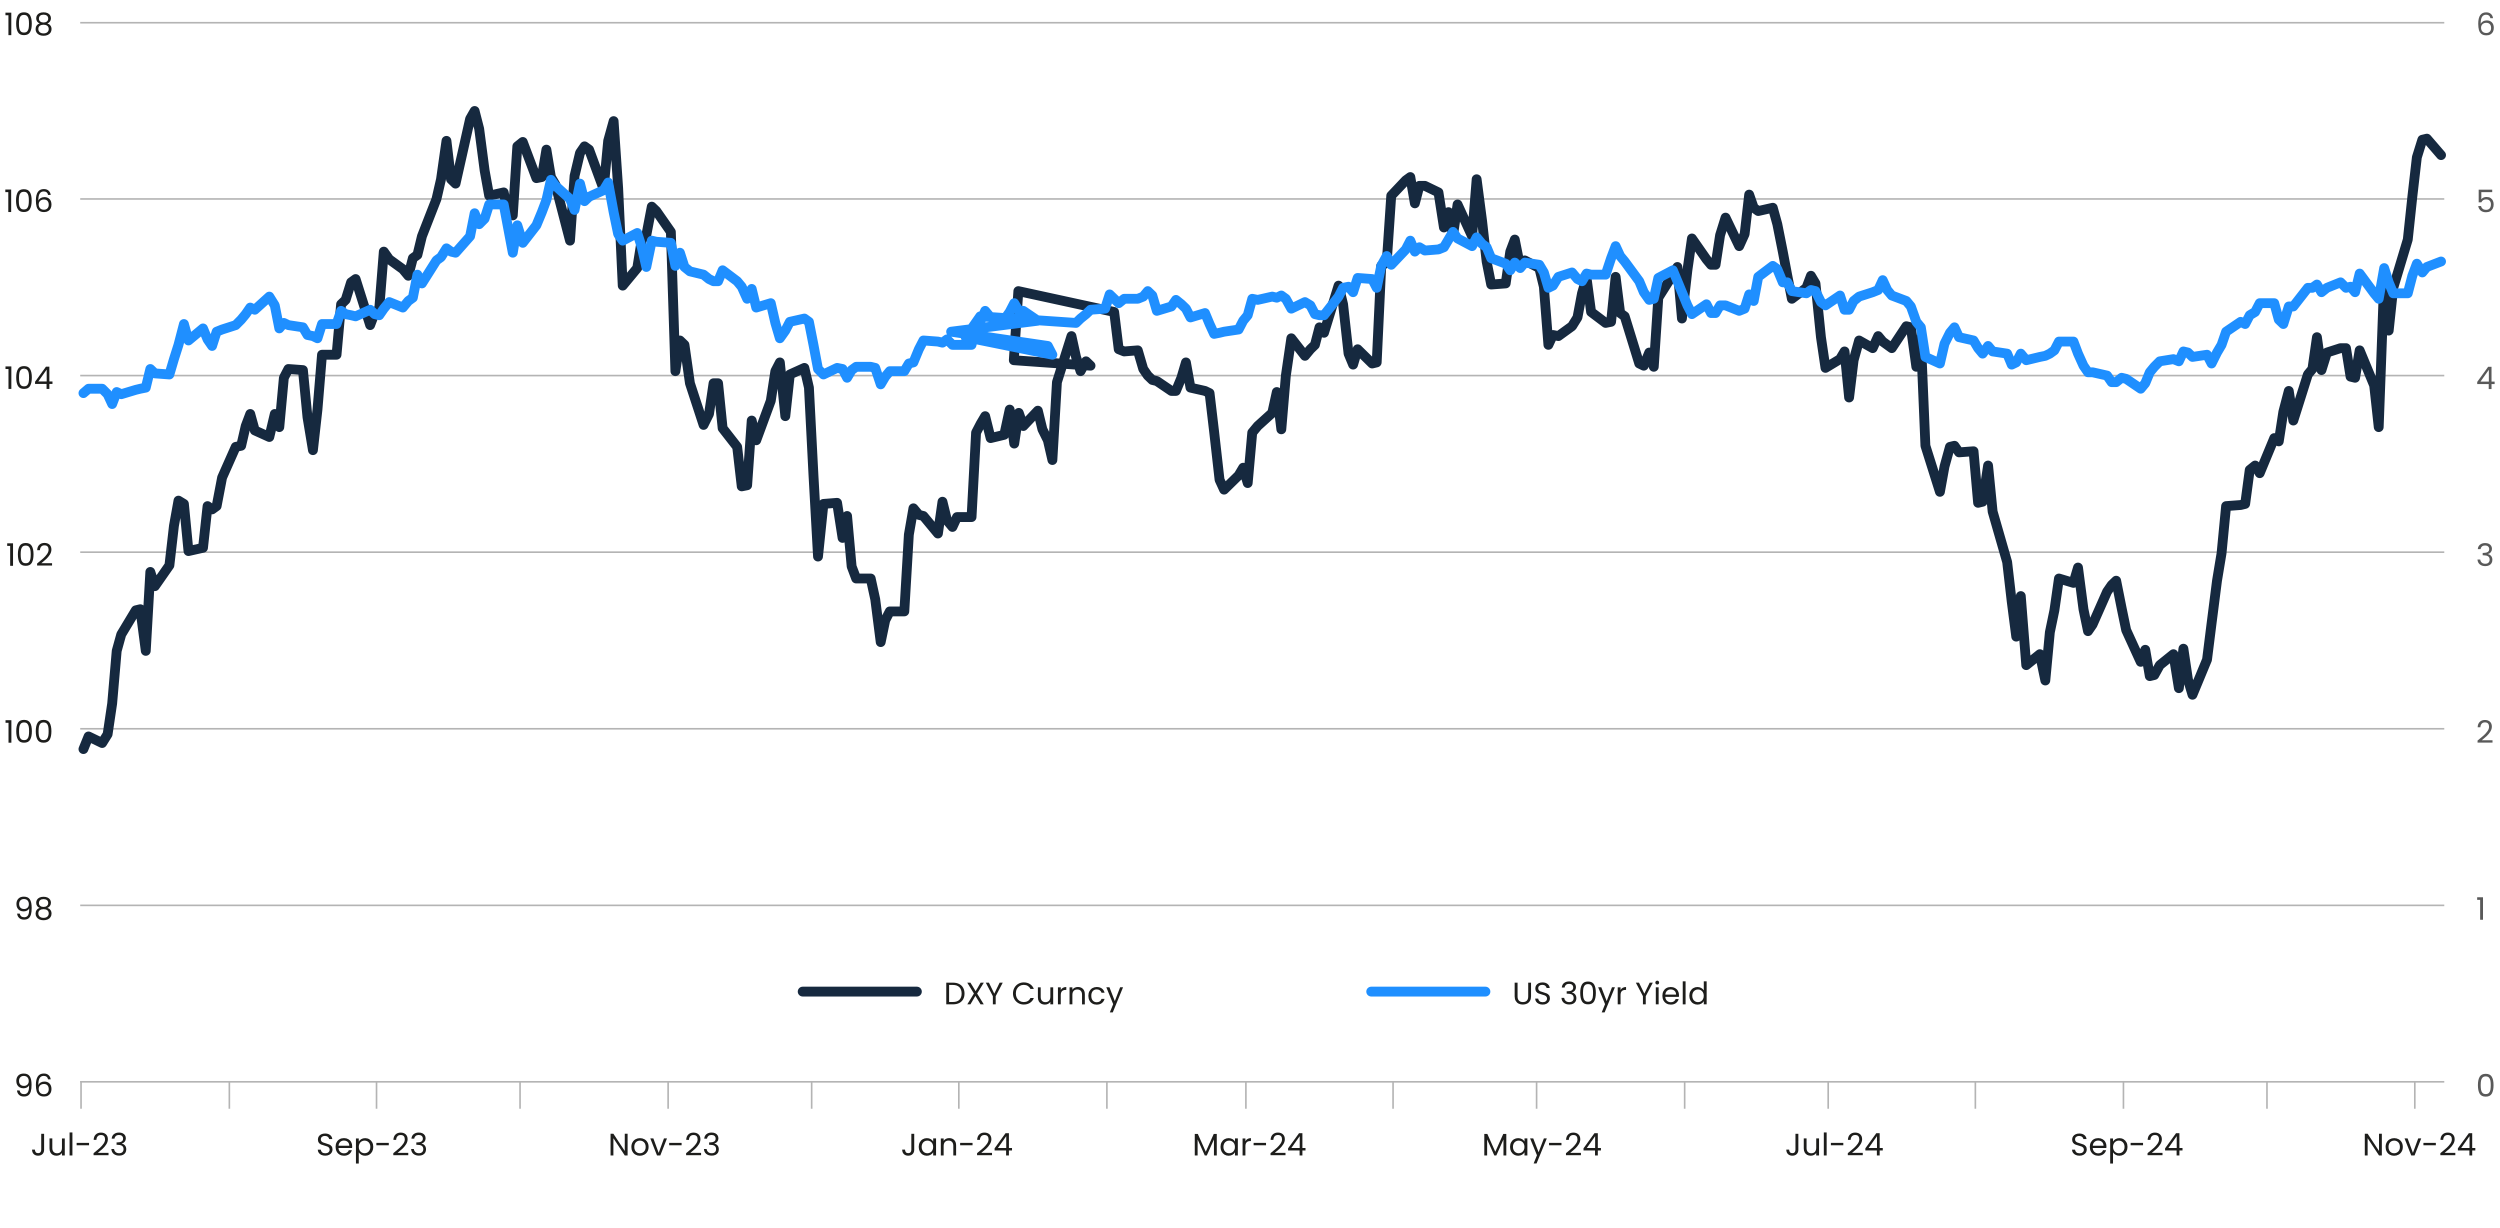 <?xml version="1.0" encoding="UTF-8"?>
<svg id="Layer_1" data-name="Layer 1" xmlns="http://www.w3.org/2000/svg" viewBox="0 0 1527 750">
  <defs>
    <style>
      .cls-1 {
        stroke: #16293f;
      }

      .cls-1, .cls-2 {
        stroke-linecap: round;
        stroke-linejoin: round;
        stroke-width: 6px;
      }

      .cls-1, .cls-2, .cls-3 {
        fill: none;
      }

      .cls-2 {
        stroke: #1f8fff;
      }

      .cls-3 {
        stroke: #b4b4b4;
        stroke-linecap: square;
        stroke-miterlimit: 10;
      }

      .cls-4 {
        fill: #1d1d1b;
      }

      .cls-5 {
        fill: #595959;
      }
    </style>
  </defs>
  <path class="cls-3" d="M49.5,13.88h1442.96M49.5,121.53h1442.96M49.5,229.4h1442.96M49.5,337.27h1442.96M49.5,445.13h1442.96M49.5,553h1442.96"/>
  <line class="cls-3" x1="49.5" y1="660.77" x2="1492.46" y2="660.77"/>
  <path class="cls-3" d="M1474.96,660.77v15.95M1384.67,660.77v15.95M1297,660.77v15.95M1206.55,660.77v15.95M1116.66,660.77v15.95M1028.99,660.77v15.95M938.55,660.77v15.95M850.88,660.77v15.95M760.99,660.77v15.95M676.09,660.77v15.95M585.65,660.77v15.95M495.76,660.77v15.95M408.09,660.77v15.95M317.65,660.77v15.95M229.98,660.77v15.95M140.09,660.77v15.95M49.5,660.77v15.95"/>
  <polyline class="cls-1" points="50.96 457.54 54.08 449.82 62.4 453.84 65.73 448.48 68.51 429.72 71.28 397.56 74.06 387.52 82.93 372.78 85.71 372.11 89.04 397.56 91.81 349.33 94.59 358.04 103.47 345.31 106.24 321.19 109.01 305.78 112.34 307.79 115.12 336.6 124 334.59 126.77 309.13 129.54 311.14 132.32 309.13 135.65 291.71 143.97 272.95 147.3 272.28 150.07 260.22 152.85 252.85 155.62 262.9 164.5 266.92 167.83 252.85 170.6 260.89 173.38 230.74 176.15 225.38 185.03 226.05 187.81 254.86 191.14 274.96 193.91 250.17 196.68 216.67 205.56 216.67 208.34 185.85 211.11 183.17 214.44 172.45 217.21 170.44 226.09 198.58 228.87 191.21 231.64 188.53 234.42 153.69 237.74 158.38 246.07 164.41 249.4 168.43 252.17 157.71 254.95 155.7 257.72 144.31 266.6 121.54 269.37 109.48 272.7 86.03 275.48 109.48 278.25 112.16 287.13 72.63 289.9 67.78 292.68 78.66 296.01 104.12 298.78 119.53 307.66 117.52 310.43 130.91 313.21 131.58 315.98 89.38 319.31 86.7 327.63 108.81 330.96 108.14 333.74 91.39 336.51 108.14 339.29 112.83 348.16 146.99 350.94 107.47 354.27 93.4 357.04 89.38 359.82 91.39 368.69 115.51 371.47 86.03 374.8 73.97 377.57 114.84 380.35 174.46 389.23 163.74 392 146.32 394.77 143.64 398.1 126.22 400.88 128.9 409.76 141.63 412.53 226.72 415.3 207.96 418.08 210.64 421.41 234.09 429.73 259.55 433.06 252.85 435.83 234.09 438.61 234.09 441.38 261.56 450.26 272.95 453.04 297.07 456.36 296.4 459.14 256.87 461.91 268.93 470.79 244.81 473.57 226.72 476.34 221.36 479.67 254.19 482.44 228.73 491.32 224.71 494.1 236.77 496.87 290.37 499.64 339.95 502.97 307.79 511.3 307.12 514.63 328.56 517.4 315.16 520.18 345.98 522.95 353.35 531.83 353.35 534.6 366.08 537.93 392.2 540.71 378.81 543.48 373.45 552.36 373.45 555.13 326.55 557.91 310.47 561.24 314.49 564.01 315.16 572.89 325.88 575.66 306.45 578.44 317.84 581.77 321.86 584.54 315.83 593.42 315.83 596.19 264.24 598.97 258.88 601.74 254.19 605.07 267.59 613.39 265.58 616.72 250.17 619.5 270.94 622.27 252.18 625.05 260.22 633.92 250.84 636.7 262.23 640.03 268.93 642.8 280.99 645.58 233.42 654.45 205.28 657.23 218.01 660 226.72 663.33 220.69 666.11 223.37 619.23 220.02 622 177.81 680.53 190.54 683.31 213.32 686.64 214.66 694.96 213.99 698.29 225.38 701.06 229.4 703.84 232.08 706.61 232.75 715.49 238.78 718.27 238.78 721.59 230.74 724.37 221.36 727.14 236.77 736.02 238.78 738.8 240.12 741.57 263.57 744.9 293.05 747.67 299.08 756.55 290.37 759.33 285.68 762.1 295.06 764.87 264.24 768.2 260.22 777.08 252.18 779.86 239.45 782.63 262.23 785.4 229.4 788.73 206.62 797.06 217.34 800.39 213.32 803.16 210.64 805.94 199.92 808.71 203.27 817.59 174.46 820.36 185.85 823.69 216 826.47 222.7 829.24 213.32 838.12 222.03 840.89 221.36 843.67 162.4 847 160.39 849.77 119.53 858.65 110.15 861.42 108.14 864.2 124.21 866.97 113.5 870.3 113.5 878.62 117.52 881.95 138.95 884.73 129.57 887.5 143.64 890.28 124.88 899.15 144.31 901.93 109.48 905.26 134.93 908.03 159.72 910.81 173.79 919.68 173.12 922.46 153.69 925.23 146.32 928.56 163.07 931.34 159.05 940.21 163.74 942.99 175.13 945.76 210.64 948.54 204.61 951.87 205.28 960.19 199.25 963.52 193.89 966.29 179.15 969.07 169.77 971.84 190.54 980.72 197.24 984.05 196.57 986.82 169.1 989.6 191.21 992.37 193.22 1001.25 222.03 1004.03 223.37 1007.35 215.33 1010.13 224.04 1012.9 181.83 1021.78 167.76 1024.56 163.07 1027.33 194.56 1030.66 165.08 1033.43 145.65 1042.31 158.38 1045.09 161.73 1047.86 161.73 1050.63 143.64 1053.96 132.92 1062.29 150.34 1065.62 142.97 1068.39 118.86 1071.16 126.89 1073.94 128.9 1082.82 126.89 1085.59 136.94 1088.92 153.69 1091.7 168.43 1094.47 182.5 1103.35 175.8 1106.12 168.43 1108.9 173.12 1112.23 205.95 1115 224.71 1123.88 219.35 1126.65 214.66 1129.43 242.8 1132.2 220.02 1135.53 207.96 1143.85 212.65 1147.18 205.28 1149.96 208.63 1152.73 210.64 1155.51 212.65 1164.38 199.25 1167.16 199.92 1170.49 224.04 1173.26 206.62 1176.04 272.28 1184.91 300.42 1187.69 285.01 1191.02 272.95 1193.79 272.28 1196.57 276.3 1205.44 275.63 1208.22 307.12 1210.99 306.45 1214.32 284.34 1217.1 312.48 1225.97 343.3 1228.75 367.42 1231.52 388.86 1234.3 364.07 1237.63 406.27 1245.95 399.57 1249.28 415.65 1252.05 386.18 1254.83 372.78 1257.6 353.35 1266.48 356.03 1269.25 346.65 1272.58 372.11 1275.36 385.51 1278.13 381.49 1287.01 361.39 1289.78 357.37 1292.56 354.69 1295.89 371.44 1298.66 384.84 1307.54 404.26 1310.32 396.89 1313.09 412.97 1315.86 412.3 1319.19 406.27 1327.52 399.57 1330.85 420.34 1333.62 396.22 1336.39 414.98 1339.17 424.36 1348.05 402.92 1350.82 380.82 1354.15 354.69 1356.92 337.94 1359.7 309.13 1368.58 308.46 1371.35 307.79 1374.13 287.02 1377.45 284.34 1380.23 289.03 1389.11 267.59 1391.88 269.6 1394.66 251.51 1397.99 238.78 1400.76 256.87 1409.64 228.73 1412.41 225.38 1415.19 205.95 1417.96 226.05 1421.29 215.33 1429.61 212.65 1432.94 212.65 1435.72 230.07 1438.49 230.74 1441.27 213.99 1450.14 235.43 1452.92 260.89 1456.25 171.11 1459.02 201.93 1461.8 175.8 1470.67 146.32 1473.45 120.2 1476.22 96.08 1479.55 85.36 1482.33 84.69 1491 94.74"/>
  <polyline class="cls-2" points="50.96 240.12 54.08 237.44 62.4 237.44 65.73 240.79 68.51 246.79 71.28 239.45 74.06 240.79 82.93 238.11 85.71 237.44 89.04 236.77 91.81 225.38 94.59 228.06 103.47 228.73 106.24 219.35 109.01 210.64 112.34 197.91 115.12 207.96 124 200.59 126.77 207.29 129.54 211.31 132.32 202.6 135.65 201.26 143.97 198.58 147.3 195.23 150.07 191.88 152.85 187.86 155.62 189.2 164.5 181.16 167.83 186.52 170.6 200.59 173.38 197.24 176.15 198.58 185.03 199.92 187.81 204.61 191.14 205.28 193.91 206.62 196.68 197.91 205.56 197.91 208.34 189.87 211.11 191.88 214.44 192.55 217.21 193.22 226.09 189.2 228.87 191.88 231.64 192.55 234.42 188.53 237.74 184.51 246.07 187.86 249.4 183.84 252.17 181.83 254.95 167.76 257.72 173.12 266.6 159.05 269.37 157.04 272.7 151.68 275.48 153.69 278.25 154.36 287.13 144.31 289.9 130.24 292.68 136.94 296.01 133.59 298.78 124.88 307.66 124.88 310.43 139.62 313.21 154.36 315.98 137.61 319.31 148.33 327.63 137.61 330.96 129.57 333.74 122.2 336.51 109.84 339.29 113.49 348.16 121.53 350.94 128.23 354.27 112.15 357.04 122.87 359.82 120.19 368.69 116.17 371.47 111.49 374.8 129.57 377.57 142.97 380.35 146.99 389.23 142.3 392 151.01 394.77 163.07 398.1 146.99 400.88 147.66 409.76 148.33 412.53 162.4 415.3 154.36 418.08 163.07 421.41 165.75 429.73 167.76 433.06 170.44 435.83 171.78 438.61 171.78 441.38 165.08 450.26 171.78 453.04 175.13 456.36 182.5 459.14 176.47 461.91 187.86 470.79 185.18 473.57 197.24 476.34 206.62 479.67 201.93 482.44 196.57 491.32 194.56 494.1 196.57 496.87 210.64 499.64 225.38 502.97 228.73 511.3 224.71 514.63 225.38 517.4 230.74 520.18 226.05 522.95 224.04 531.83 224.04 534.6 224.71 537.93 234.76 540.71 230.07 543.48 226.72 552.36 226.72 555.13 222.03 557.91 221.36 561.24 213.32 564.01 207.96 572.89 208.63 575.66 209.3 578.44 207.29 581.77 210.64 584.54 210.64 593.42 210.64 596.19 197.91 598.97 195.9 601.74 189.87 605.07 193.89 613.39 195.23 616.72 190.54 619.5 185.18 622.27 189.87 625.05 189.87 633.92 195.9 580.94 202.6 640.03 211.31 642.8 216.67 589.82 205.95 598.7 193.22 657.23 197.24 660 194.56 663.33 191.88 666.11 189.2 674.99 188.53 677.76 179.82 680.53 182.5 683.31 185.18 686.64 182.5 694.96 182.5 698.29 181.16 701.06 177.81 703.84 180.49 706.61 189.87 715.49 187.19 718.27 183.17 721.59 185.85 724.37 188.53 727.14 193.89 736.02 191.21 738.8 197.91 741.57 203.94 744.9 203.27 747.67 202.6 756.55 201.26 759.33 195.9 762.1 192.55 764.87 182.5 768.2 183.17 777.08 181.16 779.86 181.83 782.63 180.49 785.4 182.5 788.73 188.53 797.06 184.51 800.39 186.52 803.16 191.88 805.94 192.55 808.71 192.55 817.59 181.16 820.36 175.8 823.69 175.13 826.47 178.48 829.24 169.77 838.12 170.44 840.89 175.8 843.67 162.4 847 156.37 849.77 161.73 858.65 152.35 861.42 146.99 864.2 153.69 866.97 151.01 870.3 153.02 878.62 152.35 881.95 151.01 884.73 146.32 887.5 141.63 890.28 145.65 899.15 150.34 901.93 144.98 905.26 149 908.03 151.01 910.81 157.71 919.68 161.06 922.46 165.08 925.23 160.39 928.56 163.74 931.34 160.39 940.21 161.73 942.99 166.42 945.76 175.8 948.54 174.46 951.87 169.1 960.19 166.42 963.52 170.44 966.29 171.78 969.07 167.09 971.84 167.76 980.72 167.76 984.05 157.71 986.82 150.34 989.6 156.37 992.37 159.72 1001.25 171.78 1004.03 178.48 1007.35 183.17 1010.13 182.5 1012.9 169.77 1021.78 165.08 1024.56 171.78 1027.33 178.48 1030.66 186.52 1033.43 191.88 1042.31 185.85 1045.09 191.21 1047.86 191.21 1050.63 186.52 1053.96 186.52 1062.29 189.87 1065.62 188.53 1068.39 179.82 1071.16 183.84 1073.94 169.1 1082.82 162.4 1085.59 164.41 1088.92 172.45 1091.7 172.45 1094.47 177.81 1103.35 179.15 1106.12 177.14 1108.9 177.81 1112.23 184.51 1115 186.52 1123.88 180.49 1126.65 189.2 1129.43 189.2 1132.2 183.84 1135.53 181.16 1143.85 178.48 1147.18 177.14 1149.96 171.11 1152.73 177.14 1155.51 180.49 1164.38 183.84 1167.16 187.19 1170.49 196.57 1173.26 199.92 1176.04 218.01 1184.91 222.03 1187.69 209.97 1191.02 203.27 1193.79 199.92 1196.57 205.95 1205.44 207.96 1208.22 212.65 1210.99 216 1214.32 211.31 1217.1 214.66 1225.97 216 1228.75 222.7 1231.52 221.36 1234.3 216 1237.63 220.02 1245.95 218.01 1249.28 217.34 1252.05 216 1254.83 213.99 1257.6 208.63 1266.48 208.63 1269.25 216 1272.58 223.37 1275.36 227.39 1278.13 227.39 1287.01 229.4 1289.78 233.42 1292.56 233.42 1295.89 230.74 1298.66 231.41 1307.54 237.44 1310.32 234.09 1313.09 227.39 1315.86 224.04 1319.19 220.69 1327.52 219.35 1330.85 220.69 1333.62 214.66 1336.39 215.33 1339.17 218.01 1348.05 216.67 1350.82 222.03 1354.15 215.33 1356.92 210.64 1359.7 202.6 1368.58 196.57 1371.35 197.91 1374.13 192.55 1377.45 190.54 1380.23 185.18 1389.11 185.18 1391.88 195.23 1394.66 197.91 1397.99 187.19 1400.76 187.19 1409.64 175.8 1412.41 175.8 1415.19 173.79 1417.96 178.48 1421.29 175.8 1429.61 172.45 1432.94 175.8 1435.72 175.13 1438.49 178.48 1441.27 167.09 1450.14 179.15 1452.92 182.5 1456.25 163.74 1459.02 172.45 1461.8 179.15 1470.67 179.15 1473.45 168.43 1476.22 161.06 1479.55 166.42 1482.33 163.07 1491 159.72"/>
  <path class="cls-5" d="M1514.57,657.72c.71-1.22,1.95-1.83,3.72-1.83s3,.61,3.71,1.83,1.06,2.92,1.06,5.1-.36,3.94-1.06,5.17-1.94,1.84-3.71,1.84-3.01-.61-3.72-1.84c-.71-1.23-1.06-2.95-1.06-5.17s.35-3.88,1.06-5.1ZM1521.13,660.02c-.15-.77-.44-1.38-.89-1.85-.45-.47-1.1-.7-1.95-.7s-1.52.23-1.97.7c-.45.47-.75,1.09-.89,1.85s-.22,1.7-.22,2.8.07,2.1.22,2.87.44,1.39.89,1.86c.45.47,1.11.7,1.97.7s1.5-.23,1.95-.7c.45-.47.75-1.09.89-1.86s.22-1.73.22-2.87-.07-2.04-.22-2.8Z"/>
  <path class="cls-5" d="M1513.05,549.63v-1.58h3.57v13.74h-1.75v-12.16h-1.82Z"/>
  <path class="cls-5" d="M1517.07,449.17c.91-.83,1.68-1.7,2.31-2.6.63-.91.94-1.79.94-2.67,0-.82-.2-1.47-.6-1.95-.4-.48-1.04-.71-1.93-.71s-1.53.27-2,.81c-.48.54-.73,1.26-.77,2.16h-1.67c.05-1.42.48-2.51,1.29-3.29.81-.77,1.86-1.16,3.13-1.16s2.34.36,3.11,1.08c.77.72,1.15,1.72,1.15,2.98,0,1.05-.31,2.07-.94,3.07-.63,1-1.34,1.87-2.14,2.62s-1.82,1.63-3.06,2.63h6.54v1.44h-9.14v-1.23c1.61-1.29,2.87-2.35,3.78-3.18Z"/>
  <path class="cls-5" d="M1514.81,332.68c.81-.66,1.86-.99,3.15-.99.86,0,1.61.16,2.23.47.63.31,1.1.73,1.42,1.26.32.53.48,1.13.48,1.81,0,.79-.23,1.46-.67,2.03-.45.57-1.04.94-1.76,1.1v.09c.82.2,1.48.6,1.96,1.2s.72,1.38.72,2.34c0,.72-.17,1.37-.49,1.95-.33.58-.82,1.03-1.48,1.36-.66.33-1.45.49-2.38.49-1.34,0-2.44-.35-3.31-1.05-.86-.7-1.34-1.7-1.44-2.99h1.67c.09.76.4,1.38.93,1.86s1.24.72,2.13.72,1.56-.23,2.02-.69.69-1.06.69-1.8c0-.95-.32-1.63-.95-2.05-.63-.42-1.59-.63-2.87-.63h-.44v-1.44h.46c1.17-.01,2.04-.21,2.64-.58.6-.37.89-.95.89-1.74,0-.67-.22-1.21-.66-1.62-.44-.41-1.06-.61-1.87-.61s-1.42.2-1.9.61-.77.95-.85,1.63h-1.69c.09-1.17.54-2.08,1.35-2.74Z"/>
  <path class="cls-5" d="M1513.08,234.59v-1.31l6.67-9.23h2.07v9.04h1.9v1.5h-1.9v3.06h-1.71v-3.06h-7.03ZM1520.19,225.85l-5.11,7.24h5.11v-7.24Z"/>
  <path class="cls-5" d="M1522.26,117.37h-6.67v4.33c.29-.41.72-.74,1.29-1,.57-.26,1.18-.39,1.84-.39,1.05,0,1.91.22,2.56.66.66.44,1.13,1,1.42,1.69s.43,1.42.43,2.19c0,.91-.17,1.73-.51,2.45-.34.72-.86,1.29-1.57,1.71s-1.57.63-2.61.63c-1.33,0-2.41-.34-3.23-1.03-.82-.68-1.32-1.6-1.5-2.74h1.69c.16.72.51,1.29,1.04,1.69.53.41,1.2.61,2.01.61,1,0,1.75-.3,2.26-.9.51-.6.76-1.4.76-2.38s-.25-1.75-.76-2.29c-.51-.54-1.25-.81-2.24-.81-.67,0-1.26.16-1.76.48-.5.32-.86.76-1.09,1.32h-1.63v-7.75h8.26v1.52Z"/>
  <path class="cls-5" d="M1518.56,8.99c-1.13,0-1.97.43-2.53,1.3s-.83,2.3-.82,4.28c.29-.66.78-1.17,1.45-1.55.68-.37,1.43-.56,2.27-.56,1.3,0,2.35.41,3.12,1.22.78.81,1.17,1.93,1.17,3.36,0,.86-.17,1.63-.5,2.32s-.84,1.23-1.52,1.63c-.68.41-1.5.61-2.46.61-1.3,0-2.32-.29-3.06-.87-.74-.58-1.25-1.39-1.54-2.41-.29-1.03-.44-2.29-.44-3.8,0-4.65,1.62-6.97,4.86-6.97,1.24,0,2.22.34,2.93,1.01.71.67,1.13,1.52,1.25,2.55h-1.6c-.28-1.41-1.15-2.11-2.6-2.11ZM1517.04,14.26c-.48.22-.87.56-1.17,1.01-.3.45-.45,1-.45,1.64,0,.96.28,1.74.84,2.35.56.6,1.36.9,2.39.9.89,0,1.59-.28,2.12-.83.53-.55.79-1.29.79-2.23,0-.99-.25-1.76-.76-2.33-.51-.56-1.25-.85-2.22-.85-.54,0-1.06.11-1.54.33Z"/>
  <g>
    <path class="cls-4" d="M12.85,667.72c.46.39,1.09.59,1.87.59,1.05,0,1.83-.41,2.33-1.24s.74-2.21.71-4.16c-.27.57-.71,1.02-1.33,1.34-.62.32-1.31.48-2.07.48-.85,0-1.61-.17-2.27-.52s-1.19-.86-1.57-1.53c-.38-.67-.57-1.48-.57-2.43,0-1.35.39-2.45,1.18-3.28.79-.83,1.9-1.24,3.34-1.24,1.77,0,3.02.58,3.73,1.73.72,1.15,1.07,2.87,1.07,5.15,0,1.6-.14,2.91-.43,3.95s-.77,1.83-1.44,2.38c-.68.54-1.61.82-2.78.82-1.29,0-2.3-.35-3.02-1.04-.72-.7-1.13-1.58-1.23-2.66h1.6c.13.72.42,1.28.88,1.67ZM16.74,662.48c.54-.53.82-1.24.82-2.14,0-.95-.27-1.72-.8-2.3-.53-.58-1.28-.87-2.24-.87-.89,0-1.59.28-2.12.84-.53.56-.79,1.29-.79,2.2s.26,1.67.78,2.22,1.27.84,2.26.84c.85,0,1.54-.26,2.09-.79Z"/>
    <path class="cls-4" d="M26.77,657.15c-1.13,0-1.97.43-2.53,1.3-.56.87-.83,2.3-.82,4.28.29-.66.78-1.17,1.45-1.55.68-.37,1.43-.56,2.27-.56,1.3,0,2.35.41,3.13,1.22.78.81,1.17,1.93,1.17,3.36,0,.86-.17,1.63-.5,2.32-.34.68-.84,1.23-1.52,1.63-.68.41-1.5.61-2.46.61-1.3,0-2.32-.29-3.06-.87-.73-.58-1.25-1.39-1.54-2.41-.29-1.03-.44-2.29-.44-3.8,0-4.65,1.62-6.97,4.86-6.97,1.24,0,2.22.34,2.93,1.01.71.67,1.13,1.52,1.25,2.55h-1.6c-.28-1.41-1.15-2.11-2.6-2.11ZM25.25,662.43c-.48.22-.87.56-1.17,1.01-.3.45-.45,1-.45,1.64,0,.96.28,1.75.84,2.35.56.6,1.35.9,2.39.9.89,0,1.59-.28,2.12-.83.53-.55.79-1.29.79-2.23,0-.99-.25-1.76-.76-2.33-.51-.56-1.25-.84-2.22-.84-.54,0-1.06.11-1.54.33Z"/>
  </g>
  <g>
    <path class="cls-4" d="M12.93,559.67c.46.39,1.09.59,1.87.59,1.05,0,1.83-.41,2.33-1.24s.74-2.21.71-4.16c-.27.57-.71,1.02-1.33,1.34-.62.32-1.31.48-2.07.48-.85,0-1.61-.17-2.27-.52s-1.19-.86-1.57-1.53c-.38-.67-.57-1.48-.57-2.43,0-1.35.39-2.45,1.18-3.28.79-.83,1.9-1.24,3.34-1.24,1.77,0,3.02.58,3.73,1.73.72,1.15,1.07,2.87,1.07,5.15,0,1.6-.14,2.91-.43,3.95s-.77,1.83-1.44,2.38c-.68.54-1.61.82-2.78.82-1.29,0-2.3-.35-3.02-1.04-.72-.7-1.13-1.58-1.23-2.66h1.6c.13.72.42,1.28.88,1.67ZM16.81,554.44c.54-.53.82-1.24.82-2.14,0-.95-.27-1.72-.8-2.3-.53-.58-1.28-.87-2.24-.87-.89,0-1.59.28-2.12.84-.53.56-.79,1.29-.79,2.2s.26,1.67.78,2.22,1.27.84,2.26.84c.85,0,1.54-.26,2.09-.79Z"/>
    <path class="cls-4" d="M22.67,553.33c-.38-.53-.57-1.18-.57-1.94,0-.68.17-1.3.51-1.85.34-.55.85-.99,1.53-1.31.68-.32,1.5-.48,2.46-.48s1.78.16,2.46.48c.68.32,1.19.76,1.54,1.31.35.55.52,1.17.52,1.85,0,.73-.2,1.38-.59,1.93-.39.55-.93.96-1.61,1.23.79.24,1.41.66,1.87,1.26.46.6.69,1.33.69,2.18s-.2,1.54-.61,2.16c-.41.62-.98,1.09-1.72,1.43-.74.33-1.59.5-2.56.5s-1.81-.17-2.54-.5c-.73-.34-1.3-.81-1.7-1.43-.41-.61-.61-1.33-.61-2.16s.23-1.58.68-2.18c.46-.61,1.08-1.03,1.86-1.25-.71-.28-1.25-.68-1.63-1.22ZM24.3,555.96c-.6.44-.89,1.09-.89,1.97,0,.81.29,1.46.86,1.96.58.49,1.35.74,2.33.74s1.75-.25,2.32-.74c.57-.49.85-1.15.85-1.96s-.29-1.5-.87-1.95c-.58-.45-1.35-.67-2.3-.67s-1.7.22-2.3.66ZM28.69,549.81c-.51-.42-1.2-.63-2.09-.63s-1.56.21-2.07.63c-.51.42-.76,1.02-.76,1.8,0,.71.26,1.28.79,1.71.53.43,1.21.65,2.04.65s1.54-.22,2.06-.66c.53-.44.79-1.01.79-1.72,0-.77-.25-1.37-.76-1.79Z"/>
  </g>
  <g>
    <path class="cls-4" d="M3.38,441.48v-1.58h3.57v13.74h-1.75v-12.16h-1.82Z"/>
    <path class="cls-4" d="M10.98,441.53c.71-1.22,1.95-1.83,3.72-1.83s3,.61,3.71,1.83,1.06,2.92,1.06,5.1-.35,3.94-1.06,5.17-1.94,1.84-3.71,1.84-3.01-.61-3.72-1.84c-.71-1.23-1.06-2.95-1.06-5.17s.35-3.88,1.06-5.1ZM17.55,443.83c-.15-.77-.44-1.38-.89-1.85-.45-.47-1.1-.7-1.95-.7s-1.52.23-1.97.7c-.45.47-.75,1.09-.89,1.85s-.22,1.7-.22,2.8.07,2.1.22,2.87.44,1.39.89,1.86c.45.47,1.1.7,1.97.7s1.5-.23,1.95-.7c.45-.47.75-1.09.89-1.86.15-.77.22-1.73.22-2.87s-.07-2.04-.22-2.8Z"/>
    <path class="cls-4" d="M22.91,441.53c.71-1.22,1.95-1.83,3.72-1.83s3,.61,3.71,1.83,1.06,2.92,1.06,5.1-.35,3.94-1.06,5.17-1.94,1.84-3.71,1.84-3.01-.61-3.72-1.84c-.71-1.23-1.06-2.95-1.06-5.17s.35-3.88,1.06-5.1ZM29.48,443.83c-.15-.77-.44-1.38-.89-1.85-.45-.47-1.1-.7-1.95-.7s-1.52.23-1.97.7c-.45.47-.75,1.09-.89,1.85s-.22,1.7-.22,2.8.07,2.1.22,2.87.44,1.39.89,1.86c.45.47,1.1.7,1.97.7s1.5-.23,1.95-.7c.45-.47.75-1.09.89-1.86.15-.77.22-1.73.22-2.87s-.07-2.04-.22-2.8Z"/>
  </g>
  <g>
    <path class="cls-4" d="M4.39,333.44v-1.58h3.57v13.74h-1.75v-12.16h-1.82Z"/>
    <path class="cls-4" d="M11.99,333.49c.71-1.22,1.95-1.83,3.72-1.83s3,.61,3.71,1.83,1.06,2.92,1.06,5.1-.35,3.94-1.06,5.17-1.94,1.84-3.71,1.84-3.01-.61-3.72-1.84c-.71-1.23-1.06-2.95-1.06-5.17s.35-3.88,1.06-5.1ZM18.55,335.79c-.15-.77-.44-1.38-.89-1.85-.45-.47-1.1-.7-1.95-.7s-1.52.23-1.97.7c-.45.47-.75,1.09-.89,1.85s-.22,1.7-.22,2.8.07,2.1.22,2.87.44,1.39.89,1.86c.45.47,1.1.7,1.97.7s1.5-.23,1.95-.7c.45-.47.75-1.09.89-1.86.15-.77.22-1.73.22-2.87s-.07-2.04-.22-2.8Z"/>
    <path class="cls-4" d="M26.43,341.03c.91-.83,1.68-1.7,2.31-2.6.63-.91.94-1.79.94-2.67,0-.82-.2-1.47-.6-1.95-.4-.48-1.04-.71-1.93-.71s-1.53.27-2,.81c-.47.54-.73,1.26-.77,2.16h-1.67c.05-1.42.48-2.51,1.29-3.29.81-.77,1.86-1.16,3.14-1.16s2.34.36,3.11,1.08c.77.72,1.15,1.72,1.15,2.98,0,1.05-.31,2.07-.94,3.07-.63,1-1.34,1.87-2.14,2.62-.8.75-1.82,1.63-3.06,2.63h6.54v1.44h-9.14v-1.23c1.61-1.29,2.87-2.35,3.78-3.18Z"/>
  </g>
  <g>
    <path class="cls-4" d="M3.36,225.39v-1.58h3.57v13.74h-1.75v-12.16h-1.82Z"/>
    <path class="cls-4" d="M10.96,225.44c.71-1.22,1.95-1.83,3.72-1.83s3,.61,3.71,1.83,1.06,2.92,1.06,5.1-.35,3.94-1.06,5.17-1.94,1.84-3.71,1.84-3.01-.61-3.72-1.84c-.71-1.23-1.06-2.95-1.06-5.17s.35-3.88,1.06-5.1ZM17.53,227.74c-.15-.77-.44-1.38-.89-1.85-.45-.47-1.1-.7-1.95-.7s-1.52.23-1.97.7c-.45.47-.75,1.09-.89,1.85s-.22,1.7-.22,2.8.07,2.1.22,2.87.44,1.39.89,1.86c.45.47,1.1.7,1.97.7s1.5-.23,1.95-.7c.45-.47.75-1.09.89-1.86.15-.77.22-1.73.22-2.87s-.07-2.04-.22-2.8Z"/>
    <path class="cls-4" d="M21.41,234.5v-1.31l6.67-9.23h2.07v9.04h1.9v1.5h-1.9v3.06h-1.71v-3.06h-7.03ZM28.52,225.75l-5.11,7.24h5.11v-7.24Z"/>
  </g>
  <g>
    <path class="cls-4" d="M3.25,117.35v-1.58h3.57v13.74h-1.75v-12.16h-1.82Z"/>
    <path class="cls-4" d="M10.85,117.4c.71-1.22,1.95-1.83,3.72-1.83s3,.61,3.71,1.83c.71,1.22,1.06,2.92,1.06,5.1s-.35,3.94-1.06,5.17-1.94,1.84-3.71,1.84-3.01-.61-3.72-1.84c-.71-1.23-1.06-2.95-1.06-5.17s.35-3.88,1.06-5.1ZM17.41,119.7c-.15-.77-.44-1.38-.89-1.85-.45-.47-1.1-.7-1.95-.7s-1.52.23-1.97.7c-.45.47-.75,1.09-.89,1.85-.15.77-.22,1.7-.22,2.8s.07,2.1.22,2.87c.15.77.44,1.39.89,1.86.45.47,1.1.7,1.97.7s1.5-.23,1.95-.7c.45-.47.75-1.09.89-1.86.15-.77.22-1.73.22-2.87s-.07-2.04-.22-2.8Z"/>
    <path class="cls-4" d="M26.77,116.93c-1.13,0-1.97.43-2.53,1.3-.56.87-.83,2.3-.82,4.28.29-.66.78-1.17,1.45-1.55.68-.37,1.43-.56,2.27-.56,1.3,0,2.35.41,3.13,1.22.78.81,1.17,1.93,1.17,3.36,0,.86-.17,1.63-.5,2.32s-.84,1.23-1.52,1.63-1.5.61-2.46.61c-1.3,0-2.32-.29-3.06-.87-.73-.58-1.25-1.39-1.54-2.41-.29-1.03-.44-2.29-.44-3.8,0-4.65,1.62-6.97,4.86-6.97,1.24,0,2.22.34,2.93,1.01.71.67,1.13,1.52,1.25,2.55h-1.6c-.28-1.41-1.15-2.11-2.6-2.11ZM25.25,122.2c-.48.22-.87.56-1.17,1.01-.3.45-.45,1-.45,1.64,0,.96.28,1.74.84,2.35.56.6,1.35.9,2.39.9.89,0,1.59-.28,2.12-.83.53-.55.79-1.29.79-2.23,0-.99-.25-1.76-.76-2.33-.51-.56-1.25-.85-2.22-.85-.54,0-1.06.11-1.54.33Z"/>
  </g>
  <g>
    <path class="cls-4" d="M3.33,9.31v-1.58h3.57v13.74h-1.75v-12.16h-1.82Z"/>
    <path class="cls-4" d="M10.93,9.35c.71-1.22,1.95-1.83,3.72-1.83s3,.61,3.71,1.83c.71,1.22,1.06,2.92,1.06,5.1s-.35,3.94-1.06,5.17-1.94,1.84-3.71,1.84-3.01-.61-3.72-1.84c-.71-1.23-1.06-2.95-1.06-5.17s.35-3.88,1.06-5.1ZM17.49,11.65c-.15-.77-.44-1.38-.89-1.85-.45-.47-1.1-.7-1.95-.7s-1.52.23-1.97.7c-.45.47-.75,1.09-.89,1.85-.15.77-.22,1.7-.22,2.8s.07,2.1.22,2.87c.15.77.44,1.39.89,1.86.45.47,1.1.7,1.97.7s1.5-.23,1.95-.7c.45-.47.75-1.09.89-1.86.15-.77.22-1.73.22-2.87s-.07-2.04-.22-2.8Z"/>
    <path class="cls-4" d="M22.67,13.11c-.38-.53-.57-1.18-.57-1.94,0-.68.17-1.3.51-1.85.34-.55.85-.99,1.53-1.31.68-.32,1.5-.48,2.46-.48s1.78.16,2.46.48c.68.32,1.19.76,1.54,1.31.35.55.52,1.17.52,1.85,0,.73-.2,1.38-.59,1.93-.39.55-.93.96-1.61,1.23.79.24,1.41.66,1.87,1.26s.69,1.33.69,2.18-.2,1.54-.61,2.16-.98,1.09-1.72,1.42-1.59.5-2.56.5-1.81-.17-2.54-.5c-.73-.34-1.3-.81-1.7-1.42-.41-.61-.61-1.33-.61-2.16s.23-1.58.68-2.19c.46-.61,1.08-1.03,1.86-1.25-.71-.28-1.25-.68-1.63-1.22ZM24.3,15.74c-.6.44-.89,1.09-.89,1.97,0,.81.29,1.46.86,1.96.58.49,1.35.74,2.33.74s1.75-.25,2.32-.74c.57-.49.85-1.15.85-1.96s-.29-1.5-.87-1.95c-.58-.45-1.35-.67-2.3-.67s-1.7.22-2.3.66ZM28.69,9.59c-.51-.42-1.2-.63-2.09-.63s-1.56.21-2.07.63c-.51.42-.76,1.02-.76,1.81,0,.71.26,1.28.79,1.71.53.43,1.21.65,2.04.65s1.54-.22,2.06-.66c.53-.44.79-1.01.79-1.72,0-.77-.25-1.37-.76-1.79Z"/>
  </g>
  <g>
    <path class="cls-4" d="M26.94,692.52v9.79c0,1.09-.34,1.96-1.01,2.61-.67.65-1.56.98-2.66.98s-2.01-.33-2.68-1c-.67-.67-1.01-1.57-1.01-2.73h1.73c.01.65.18,1.17.5,1.58.32.41.81.61,1.45.61s1.13-.19,1.44-.58c.32-.39.47-.88.47-1.47v-9.79h1.75Z"/>
    <path class="cls-4" d="M39.57,695.35v10.41h-1.73v-1.54c-.33.53-.79.95-1.38,1.24-.59.3-1.24.45-1.95.45-.81,0-1.54-.17-2.18-.5-.65-.34-1.16-.84-1.53-1.51-.37-.67-.56-1.49-.56-2.45v-6.1h1.71v5.87c0,1.03.26,1.81.78,2.37.52.55,1.23.83,2.13.83s1.65-.28,2.18-.85c.53-.57.8-1.4.8-2.49v-5.72h1.73Z"/>
    <path class="cls-4" d="M44.23,691.7v14.06h-1.73v-14.06h1.73Z"/>
    <path class="cls-4" d="M54.39,698.07v1.46h-7.58v-1.46h7.58Z"/>
    <path class="cls-4" d="M60.93,701.2c.91-.83,1.68-1.7,2.31-2.6.63-.91.94-1.8.94-2.67,0-.82-.2-1.47-.6-1.95-.4-.48-1.04-.71-1.93-.71s-1.53.27-2,.81c-.48.54-.73,1.26-.77,2.16h-1.67c.05-1.42.48-2.51,1.29-3.29.81-.77,1.86-1.16,3.13-1.16s2.34.36,3.11,1.08c.77.72,1.15,1.72,1.15,2.98,0,1.05-.31,2.07-.94,3.07s-1.34,1.87-2.14,2.62c-.8.75-1.82,1.63-3.06,2.63h6.54v1.44h-9.14v-1.23c1.61-1.29,2.87-2.35,3.78-3.18Z"/>
    <path class="cls-4" d="M69.59,692.75c.81-.66,1.86-.99,3.15-.99.86,0,1.61.16,2.23.47.63.31,1.1.73,1.42,1.26.32.53.48,1.13.48,1.8,0,.79-.23,1.46-.67,2.03-.45.57-1.04.94-1.76,1.1v.1c.82.2,1.48.6,1.96,1.2.48.6.72,1.37.72,2.34,0,.72-.17,1.37-.49,1.95-.33.58-.82,1.03-1.48,1.36-.66.33-1.45.49-2.38.49-1.34,0-2.44-.35-3.31-1.05s-1.34-1.7-1.44-2.99h1.67c.09.76.4,1.38.93,1.86s1.24.72,2.13.72,1.56-.23,2.02-.69c.46-.46.69-1.06.69-1.8,0-.95-.32-1.63-.95-2.05-.63-.42-1.59-.63-2.87-.63h-.44v-1.44h.46c1.17-.01,2.04-.21,2.64-.58s.89-.95.89-1.74c0-.67-.22-1.21-.66-1.62-.44-.41-1.06-.61-1.87-.61s-1.42.2-1.9.61-.77.95-.85,1.63h-1.69c.09-1.17.54-2.08,1.35-2.74Z"/>
  </g>
  <g>
    <path class="cls-4" d="M196.33,705.43c-.69-.31-1.23-.74-1.62-1.29-.39-.55-.6-1.19-.61-1.91h1.84c.06.62.32,1.14.77,1.57.45.42,1.11.64,1.97.64s1.47-.21,1.95-.62c.48-.41.71-.94.71-1.59,0-.51-.14-.92-.42-1.24-.28-.32-.63-.56-1.04-.72-.42-.16-.98-.34-1.69-.53-.87-.23-1.57-.46-2.1-.68s-.98-.59-1.35-1.07c-.37-.49-.56-1.14-.56-1.97,0-.72.18-1.36.55-1.92.37-.56.88-.99,1.55-1.29s1.43-.46,2.29-.46c1.24,0,2.26.31,3.05.93.79.62,1.24,1.44,1.34,2.47h-1.9c-.06-.51-.33-.95-.8-1.34-.47-.39-1.09-.58-1.86-.58-.72,0-1.31.19-1.77.56-.46.37-.68.9-.68,1.57,0,.48.14.88.41,1.18.27.3.61.54,1.01.69.4.16.96.34,1.68.54.87.24,1.58.48,2.11.71.53.24.99.6,1.37,1.08.38.49.57,1.15.57,1.99,0,.65-.17,1.25-.51,1.82-.34.57-.85,1.03-1.52,1.39-.67.35-1.46.53-2.38.53s-1.66-.15-2.35-.46Z"/>
    <path class="cls-4" d="M215.07,701.2h-8.32c.06,1.03.42,1.83,1.05,2.4s1.42.86,2.33.86c.75,0,1.37-.17,1.87-.52.5-.35.85-.81,1.05-1.4h1.86c-.28,1-.84,1.81-1.67,2.44s-1.88.94-3.12.94c-.99,0-1.87-.22-2.65-.67s-1.39-1.07-1.83-1.89c-.44-.82-.67-1.76-.67-2.84s.21-2.02.65-2.83c.43-.81,1.04-1.43,1.81-1.87.78-.44,1.67-.66,2.69-.66s1.86.22,2.62.65c.76.43,1.35,1.02,1.76,1.78.41.75.62,1.61.62,2.55,0,.33-.02.68-.06,1.04ZM212.91,698.1c-.29-.48-.69-.84-1.19-1.08-.5-.25-1.05-.37-1.66-.37-.87,0-1.62.28-2.23.84s-.97,1.33-1.05,2.32h6.57c0-.66-.15-1.23-.44-1.7Z"/>
    <path class="cls-4" d="M220.67,695.78c.68-.4,1.47-.6,2.37-.6s1.76.22,2.52.67,1.35,1.07,1.78,1.87c.43.8.65,1.74.65,2.8s-.22,1.99-.65,2.81c-.43.82-1.02,1.46-1.78,1.92-.75.46-1.59.68-2.52.68s-1.67-.2-2.35-.6c-.68-.4-1.19-.9-1.55-1.49v6.86h-1.73v-15.35h1.73v1.92c.34-.59.85-1.09,1.53-1.49ZM225.73,698.47c-.32-.58-.74-1.03-1.28-1.33-.54-.3-1.13-.46-1.78-.46s-1.22.16-1.76.46c-.54.31-.97.76-1.29,1.35-.32.59-.48,1.27-.48,2.04s.16,1.47.48,2.06c.32.59.75,1.04,1.29,1.35.54.31,1.12.46,1.76.46s1.24-.15,1.78-.46c.54-.31.96-.76,1.28-1.35.32-.59.47-1.28.47-2.08s-.16-1.47-.47-2.05Z"/>
    <path class="cls-4" d="M237.47,698.07v1.46h-7.58v-1.46h7.58Z"/>
    <path class="cls-4" d="M244.01,701.2c.91-.83,1.68-1.7,2.31-2.6.63-.91.94-1.8.94-2.67,0-.82-.2-1.47-.6-1.95-.4-.48-1.04-.71-1.93-.71s-1.53.27-2,.81c-.48.54-.73,1.26-.77,2.16h-1.67c.05-1.42.48-2.51,1.29-3.29.81-.77,1.86-1.16,3.13-1.16s2.34.36,3.11,1.08c.77.72,1.15,1.72,1.15,2.98,0,1.05-.31,2.07-.94,3.07s-1.34,1.87-2.14,2.62c-.8.75-1.82,1.63-3.06,2.63h6.54v1.44h-9.14v-1.23c1.61-1.29,2.87-2.35,3.78-3.18Z"/>
    <path class="cls-4" d="M252.68,692.75c.81-.66,1.86-.99,3.15-.99.86,0,1.61.16,2.23.47.63.31,1.1.73,1.42,1.26.32.53.48,1.13.48,1.8,0,.79-.23,1.46-.67,2.03-.45.57-1.04.94-1.76,1.1v.1c.82.2,1.48.6,1.96,1.2.48.6.72,1.37.72,2.34,0,.72-.17,1.37-.49,1.95-.33.58-.82,1.03-1.48,1.36-.66.33-1.45.49-2.38.49-1.34,0-2.44-.35-3.31-1.05s-1.34-1.7-1.44-2.99h1.67c.09.76.4,1.38.93,1.86s1.24.72,2.13.72,1.56-.23,2.02-.69c.46-.46.69-1.06.69-1.8,0-.95-.32-1.63-.95-2.05-.63-.42-1.59-.63-2.87-.63h-.44v-1.44h.46c1.17-.01,2.04-.21,2.64-.58s.89-.95.89-1.74c0-.67-.22-1.21-.66-1.62-.44-.41-1.06-.61-1.87-.61s-1.42.2-1.9.61-.77.95-.85,1.63h-1.69c.09-1.17.54-2.08,1.35-2.74Z"/>
  </g>
  <g>
    <path class="cls-4" d="M383.34,705.76h-1.73l-6.95-10.54v10.54h-1.73v-13.26h1.73l6.95,10.53v-10.53h1.73v13.26Z"/>
    <path class="cls-4" d="M388.17,705.27c-.79-.44-1.41-1.07-1.86-1.89-.45-.82-.67-1.76-.67-2.84s.23-2,.69-2.82c.46-.82,1.09-1.44,1.89-1.88.8-.44,1.69-.66,2.68-.66s1.88.22,2.68.66c.8.44,1.43,1.06,1.89,1.87.46.81.69,1.76.69,2.83s-.24,2.02-.71,2.84c-.48.82-1.12,1.45-1.93,1.89s-1.71.67-2.7.67-1.86-.22-2.65-.67ZM392.57,703.98c.54-.29.98-.73,1.32-1.31.34-.58.5-1.29.5-2.13s-.17-1.54-.49-2.13c-.33-.58-.76-1.02-1.29-1.3s-1.11-.43-1.73-.43-1.21.14-1.74.43-.95.72-1.26,1.3c-.32.58-.47,1.29-.47,2.13s.16,1.56.47,2.15c.31.58.72,1.02,1.24,1.3.52.28,1.09.43,1.71.43s1.2-.14,1.75-.44Z"/>
    <path class="cls-4" d="M402.32,704.17l3.23-8.82h1.84l-4.08,10.41h-2.01l-4.09-10.41h1.86l3.25,8.82Z"/>
    <path class="cls-4" d="M416.32,698.07v1.46h-7.58v-1.46h7.58Z"/>
    <path class="cls-4" d="M422.86,701.2c.91-.83,1.68-1.7,2.31-2.6.63-.91.94-1.8.94-2.67,0-.82-.2-1.47-.6-1.95-.4-.48-1.04-.71-1.93-.71s-1.53.27-2,.81c-.48.54-.73,1.26-.77,2.16h-1.67c.05-1.42.48-2.51,1.29-3.29.81-.77,1.86-1.16,3.13-1.16s2.34.36,3.11,1.08c.77.72,1.15,1.72,1.15,2.98,0,1.05-.31,2.07-.94,3.07s-1.34,1.87-2.14,2.62c-.8.75-1.82,1.63-3.06,2.63h6.54v1.44h-9.14v-1.23c1.61-1.29,2.87-2.35,3.78-3.18Z"/>
    <path class="cls-4" d="M431.52,692.75c.81-.66,1.86-.99,3.15-.99.86,0,1.61.16,2.23.47.63.31,1.1.73,1.42,1.26.32.53.48,1.13.48,1.8,0,.79-.23,1.46-.67,2.03-.45.57-1.04.94-1.76,1.1v.1c.82.2,1.48.6,1.96,1.2.48.6.72,1.37.72,2.34,0,.72-.17,1.37-.49,1.95-.33.58-.82,1.03-1.48,1.36-.66.33-1.45.49-2.38.49-1.34,0-2.44-.35-3.31-1.05s-1.34-1.7-1.44-2.99h1.67c.09.76.4,1.38.93,1.86s1.24.72,2.13.72,1.56-.23,2.02-.69c.46-.46.69-1.06.69-1.8,0-.95-.32-1.63-.95-2.05-.63-.42-1.59-.63-2.87-.63h-.44v-1.44h.46c1.17-.01,2.04-.21,2.64-.58s.89-.95.89-1.74c0-.67-.22-1.21-.66-1.62-.44-.41-1.06-.61-1.87-.61s-1.42.2-1.9.61-.77.95-.85,1.63h-1.69c.09-1.17.54-2.08,1.35-2.74Z"/>
  </g>
  <g>
    <path class="cls-4" d="M558.41,692.52v9.79c0,1.09-.34,1.96-1.01,2.61-.67.65-1.56.98-2.66.98s-2.01-.33-2.68-1c-.67-.67-1.01-1.57-1.01-2.73h1.73c.01.65.18,1.17.5,1.58s.81.61,1.45.61,1.13-.19,1.44-.58c.32-.39.47-.88.47-1.47v-9.79h1.75Z"/>
    <path class="cls-4" d="M561.81,697.72c.43-.8,1.02-1.43,1.78-1.87s1.59-.67,2.52-.67,1.7.2,2.38.59c.67.39,1.17.89,1.5,1.48v-1.9h1.75v10.41h-1.75v-1.94c-.34.61-.85,1.11-1.53,1.51-.68.4-1.47.6-2.37.6s-1.76-.23-2.51-.68c-.75-.46-1.34-1.1-1.77-1.92s-.65-1.76-.65-2.81.21-2,.65-2.8ZM569.51,698.49c-.32-.58-.74-1.03-1.28-1.34-.54-.31-1.13-.47-1.78-.47s-1.23.15-1.77.46-.96.75-1.27,1.33-.47,1.27-.47,2.05.16,1.49.47,2.08c.32.59.74,1.04,1.27,1.35s1.12.47,1.77.47,1.24-.16,1.78-.47c.54-.31.96-.76,1.28-1.35.32-.59.47-1.28.47-2.06s-.16-1.47-.47-2.05Z"/>
    <path class="cls-4" d="M582.81,696.31c.79.77,1.18,1.87,1.18,3.32v6.14h-1.71v-5.89c0-1.04-.26-1.83-.78-2.38s-1.23-.83-2.13-.83-1.64.28-2.18.85c-.54.57-.81,1.4-.81,2.49v5.76h-1.73v-10.41h1.73v1.48c.34-.53.81-.94,1.4-1.24.59-.29,1.24-.44,1.95-.44,1.27,0,2.29.38,3.08,1.15Z"/>
    <path class="cls-4" d="M594.03,698.07v1.46h-7.58v-1.46h7.58Z"/>
    <path class="cls-4" d="M600.57,701.19c.91-.83,1.68-1.7,2.31-2.6.63-.91.94-1.79.94-2.67,0-.82-.2-1.47-.6-1.95-.4-.48-1.04-.71-1.93-.71s-1.53.27-2,.81c-.48.54-.73,1.26-.77,2.16h-1.67c.05-1.42.48-2.51,1.29-3.29.81-.77,1.86-1.16,3.13-1.16s2.34.36,3.11,1.08c.77.72,1.15,1.72,1.15,2.98,0,1.05-.31,2.07-.94,3.07-.63,1-1.34,1.87-2.14,2.62s-1.82,1.63-3.06,2.63h6.54v1.44h-9.14v-1.23c1.61-1.29,2.87-2.35,3.78-3.18Z"/>
    <path class="cls-4" d="M607.5,702.71v-1.31l6.67-9.23h2.07v9.04h1.9v1.5h-1.9v3.06h-1.71v-3.06h-7.03ZM614.61,693.96l-5.11,7.24h5.11v-7.24Z"/>
  </g>
  <g>
    <path class="cls-4" d="M743.21,692.62v13.15h-1.73v-9.8l-4.37,9.8h-1.22l-4.39-9.82v9.82h-1.73v-13.15h1.86l4.86,10.87,4.86-10.87h1.84Z"/>
    <path class="cls-4" d="M746.14,697.72c.43-.8,1.02-1.43,1.78-1.87s1.59-.67,2.52-.67,1.7.2,2.38.59c.67.39,1.17.89,1.5,1.48v-1.9h1.75v10.41h-1.75v-1.94c-.34.61-.85,1.11-1.53,1.51-.68.4-1.47.6-2.37.6s-1.76-.23-2.51-.68c-.75-.46-1.34-1.1-1.77-1.92s-.65-1.76-.65-2.81.21-2,.65-2.8ZM753.83,698.49c-.32-.58-.74-1.03-1.28-1.34-.54-.31-1.13-.47-1.78-.47s-1.23.15-1.77.46-.96.75-1.27,1.33-.47,1.27-.47,2.05.16,1.49.47,2.08c.32.59.74,1.04,1.27,1.35s1.12.47,1.77.47,1.24-.16,1.78-.47c.54-.31.96-.76,1.28-1.35.32-.59.47-1.28.47-2.06s-.16-1.47-.47-2.05Z"/>
    <path class="cls-4" d="M762.01,695.66c.56-.33,1.25-.49,2.06-.49v1.79h-.46c-1.94,0-2.91,1.05-2.91,3.15v5.66h-1.73v-10.41h1.73v1.69c.3-.6.74-1.06,1.3-1.39Z"/>
    <path class="cls-4" d="M773.29,698.07v1.46h-7.58v-1.46h7.58Z"/>
    <path class="cls-4" d="M779.82,701.19c.91-.83,1.68-1.7,2.31-2.6.63-.91.94-1.79.94-2.67,0-.82-.2-1.47-.6-1.95-.4-.48-1.04-.71-1.93-.71s-1.53.27-2,.81c-.48.54-.73,1.26-.77,2.16h-1.67c.05-1.42.48-2.51,1.29-3.29.81-.77,1.86-1.16,3.13-1.16s2.34.36,3.11,1.08c.77.72,1.15,1.72,1.15,2.98,0,1.05-.31,2.07-.94,3.07-.63,1-1.34,1.87-2.14,2.62s-1.82,1.63-3.06,2.63h6.54v1.44h-9.14v-1.23c1.61-1.29,2.87-2.35,3.78-3.18Z"/>
    <path class="cls-4" d="M786.76,702.71v-1.31l6.67-9.23h2.07v9.04h1.9v1.5h-1.9v3.06h-1.71v-3.06h-7.03ZM793.86,693.96l-5.11,7.24h5.11v-7.24Z"/>
  </g>
  <g>
    <path class="cls-4" d="M920.05,692.62v13.15h-1.73v-9.8l-4.37,9.8h-1.22l-4.39-9.82v9.82h-1.73v-13.15h1.86l4.86,10.87,4.86-10.87h1.84Z"/>
    <path class="cls-4" d="M922.98,697.72c.43-.8,1.02-1.43,1.78-1.87s1.59-.67,2.52-.67,1.7.2,2.38.59c.67.39,1.17.89,1.5,1.48v-1.9h1.75v10.41h-1.75v-1.94c-.34.61-.85,1.11-1.53,1.51-.68.4-1.47.6-2.37.6s-1.76-.23-2.51-.68c-.75-.46-1.34-1.1-1.77-1.92s-.65-1.76-.65-2.81.21-2,.65-2.8ZM930.67,698.49c-.32-.58-.74-1.03-1.28-1.34-.54-.31-1.13-.47-1.78-.47s-1.23.15-1.77.46-.96.75-1.27,1.33-.47,1.27-.47,2.05.16,1.49.47,2.08c.32.59.74,1.04,1.27,1.35s1.12.47,1.77.47,1.24-.16,1.78-.47c.54-.31.96-.76,1.28-1.35.32-.59.47-1.28.47-2.06s-.16-1.47-.47-2.05Z"/>
    <path class="cls-4" d="M944.79,695.35l-6.27,15.31h-1.79l2.05-5.02-4.2-10.3h1.92l3.27,8.44,3.23-8.44h1.79Z"/>
    <path class="cls-4" d="M953.74,698.07v1.46h-7.58v-1.46h7.58Z"/>
    <path class="cls-4" d="M960.27,701.2c.91-.83,1.68-1.7,2.31-2.6.63-.91.94-1.79.94-2.67,0-.82-.2-1.47-.6-1.95-.4-.48-1.04-.71-1.93-.71s-1.53.27-2,.81c-.48.54-.73,1.26-.77,2.16h-1.67c.05-1.42.48-2.51,1.29-3.29.81-.77,1.86-1.16,3.13-1.16s2.34.36,3.11,1.08c.77.72,1.15,1.72,1.15,2.98,0,1.05-.31,2.07-.94,3.07-.63,1-1.34,1.87-2.14,2.62s-1.82,1.63-3.06,2.63h6.54v1.44h-9.14v-1.23c1.61-1.29,2.87-2.35,3.78-3.18Z"/>
    <path class="cls-4" d="M967.21,702.71v-1.31l6.67-9.23h2.07v9.04h1.9v1.5h-1.9v3.06h-1.71v-3.06h-7.03ZM974.31,693.97l-5.11,7.24h5.11v-7.24Z"/>
  </g>
  <g>
    <path class="cls-4" d="M1098.43,692.52v9.79c0,1.09-.34,1.96-1.01,2.61-.67.65-1.56.98-2.66.98s-2.01-.33-2.68-1c-.67-.67-1.01-1.57-1.01-2.73h1.73c.01.65.18,1.17.5,1.58s.81.61,1.45.61,1.13-.19,1.44-.58c.32-.39.47-.88.47-1.47v-9.79h1.75Z"/>
    <path class="cls-4" d="M1111.07,695.35v10.41h-1.73v-1.54c-.33.53-.79.95-1.38,1.24-.59.3-1.24.45-1.95.45-.81,0-1.54-.17-2.18-.5-.65-.33-1.16-.84-1.53-1.51-.37-.67-.56-1.49-.56-2.45v-6.1h1.71v5.87c0,1.03.26,1.81.78,2.37.52.55,1.23.83,2.13.83s1.65-.29,2.18-.86.8-1.4.8-2.49v-5.72h1.73Z"/>
    <path class="cls-4" d="M1115.72,691.7v14.06h-1.73v-14.06h1.73Z"/>
    <path class="cls-4" d="M1125.89,698.07v1.46h-7.58v-1.46h7.58Z"/>
    <path class="cls-4" d="M1132.42,701.19c.91-.83,1.68-1.7,2.31-2.6.63-.91.94-1.79.94-2.67,0-.82-.2-1.47-.6-1.95-.4-.48-1.04-.71-1.93-.71s-1.53.27-2,.81c-.48.54-.73,1.26-.77,2.16h-1.67c.05-1.42.48-2.51,1.29-3.29.81-.77,1.86-1.16,3.13-1.16s2.34.36,3.11,1.08c.77.72,1.15,1.72,1.15,2.98,0,1.05-.31,2.07-.94,3.07-.63,1-1.34,1.87-2.14,2.62s-1.82,1.63-3.06,2.63h6.54v1.44h-9.14v-1.23c1.61-1.29,2.87-2.35,3.78-3.18Z"/>
    <path class="cls-4" d="M1139.36,702.71v-1.31l6.67-9.23h2.07v9.04h1.9v1.5h-1.9v3.06h-1.71v-3.06h-7.03ZM1146.46,693.96l-5.11,7.24h5.11v-7.24Z"/>
  </g>
  <g>
    <path class="cls-4" d="M1267.82,705.43c-.69-.31-1.23-.74-1.62-1.29-.39-.55-.6-1.19-.61-1.91h1.84c.06.62.32,1.14.77,1.57.45.42,1.11.64,1.97.64s1.47-.21,1.95-.62c.48-.41.71-.94.71-1.59,0-.51-.14-.92-.42-1.23-.28-.32-.63-.56-1.04-.72-.42-.16-.98-.34-1.69-.53-.87-.23-1.57-.46-2.1-.68-.53-.23-.98-.59-1.35-1.07-.37-.49-.56-1.14-.56-1.97,0-.72.18-1.36.55-1.92s.88-.99,1.55-1.29,1.43-.46,2.29-.46c1.24,0,2.26.31,3.05.93.79.62,1.24,1.44,1.34,2.47h-1.9c-.06-.51-.33-.95-.8-1.34-.47-.39-1.09-.58-1.86-.58-.72,0-1.31.19-1.77.56-.46.37-.68.9-.68,1.57,0,.48.14.87.41,1.18.27.3.61.54,1.01.69.4.16.96.34,1.68.54.87.24,1.58.48,2.11.71s.99.6,1.37,1.08c.38.49.57,1.15.57,1.99,0,.65-.17,1.25-.51,1.82-.34.57-.85,1.03-1.52,1.39-.67.36-1.46.53-2.38.53s-1.66-.15-2.35-.46Z"/>
    <path class="cls-4" d="M1286.56,701.21h-8.32c.06,1.03.42,1.83,1.05,2.4s1.42.86,2.33.86c.75,0,1.37-.17,1.87-.52.5-.35.85-.81,1.05-1.4h1.86c-.28,1-.84,1.81-1.67,2.44s-1.88.94-3.12.94c-.99,0-1.87-.22-2.65-.67s-1.39-1.07-1.83-1.89c-.44-.82-.67-1.76-.67-2.84s.21-2.02.65-2.83,1.04-1.43,1.81-1.87c.78-.44,1.67-.66,2.69-.66s1.86.22,2.62.65,1.35,1.02,1.76,1.78c.41.75.62,1.61.62,2.55,0,.33-.02.68-.06,1.05ZM1284.4,698.1c-.29-.48-.69-.84-1.19-1.08-.5-.25-1.05-.37-1.66-.37-.87,0-1.62.28-2.23.84-.61.56-.97,1.33-1.05,2.32h6.57c0-.66-.15-1.23-.44-1.7Z"/>
    <path class="cls-4" d="M1292.16,695.78c.68-.4,1.47-.6,2.37-.6s1.76.22,2.52.67,1.35,1.07,1.78,1.87c.43.8.65,1.74.65,2.8s-.22,1.99-.65,2.81-1.02,1.46-1.78,1.92-1.59.68-2.52.68-1.67-.2-2.35-.6c-.68-.4-1.19-.9-1.55-1.49v6.86h-1.73v-15.35h1.73v1.92c.34-.59.85-1.09,1.53-1.49ZM1297.22,698.47c-.32-.58-.74-1.03-1.28-1.33-.54-.3-1.13-.46-1.78-.46s-1.22.16-1.76.47c-.54.31-.97.76-1.29,1.35-.32.59-.48,1.27-.48,2.04s.16,1.47.48,2.06c.32.59.75,1.04,1.29,1.35.54.31,1.12.47,1.76.47s1.24-.16,1.78-.47c.54-.31.96-.76,1.28-1.35.32-.59.47-1.28.47-2.08s-.16-1.47-.47-2.05Z"/>
    <path class="cls-4" d="M1308.97,698.07v1.46h-7.58v-1.46h7.58Z"/>
    <path class="cls-4" d="M1315.5,701.2c.91-.83,1.68-1.7,2.31-2.6.63-.91.94-1.79.94-2.67,0-.82-.2-1.47-.6-1.95-.4-.48-1.04-.71-1.93-.71s-1.53.27-2,.81c-.48.54-.73,1.26-.77,2.16h-1.67c.05-1.42.48-2.51,1.29-3.29.81-.77,1.86-1.16,3.13-1.16s2.34.36,3.11,1.08c.77.72,1.15,1.72,1.15,2.98,0,1.05-.31,2.07-.94,3.07-.63,1-1.34,1.87-2.14,2.62s-1.82,1.63-3.06,2.63h6.54v1.44h-9.14v-1.23c1.61-1.29,2.87-2.35,3.78-3.18Z"/>
    <path class="cls-4" d="M1322.44,702.71v-1.31l6.67-9.23h2.07v9.04h1.9v1.5h-1.9v3.06h-1.71v-3.06h-7.03ZM1329.54,693.97l-5.11,7.24h5.11v-7.24Z"/>
  </g>
  <g>
    <path class="cls-4" d="M1454.83,705.76h-1.73l-6.95-10.54v10.54h-1.73v-13.26h1.73l6.95,10.53v-10.53h1.73v13.26Z"/>
    <path class="cls-4" d="M1459.66,705.27c-.79-.44-1.41-1.07-1.86-1.89-.45-.82-.67-1.76-.67-2.84s.23-2,.69-2.82c.46-.82,1.09-1.44,1.89-1.88.8-.44,1.69-.66,2.68-.66s1.88.22,2.68.66c.8.44,1.43,1.06,1.89,1.87.46.81.69,1.75.69,2.83s-.24,2.02-.71,2.84c-.48.82-1.12,1.45-1.93,1.89s-1.71.67-2.7.67-1.86-.22-2.65-.67ZM1464.06,703.98c.54-.29.98-.73,1.32-1.31.34-.58.5-1.29.5-2.13s-.17-1.55-.49-2.13c-.33-.58-.76-1.02-1.29-1.3s-1.11-.43-1.73-.43-1.21.14-1.74.43-.95.72-1.26,1.3c-.32.58-.47,1.29-.47,2.13s.16,1.56.47,2.15c.31.58.72,1.02,1.24,1.3s1.09.43,1.71.43,1.2-.15,1.75-.44Z"/>
    <path class="cls-4" d="M1473.81,704.17l3.23-8.82h1.84l-4.08,10.41h-2.01l-4.09-10.41h1.86l3.25,8.82Z"/>
    <path class="cls-4" d="M1487.81,698.07v1.46h-7.58v-1.46h7.58Z"/>
    <path class="cls-4" d="M1494.35,701.19c.91-.83,1.68-1.7,2.31-2.6.63-.91.94-1.79.94-2.67,0-.82-.2-1.47-.6-1.95-.4-.48-1.04-.71-1.93-.71s-1.53.27-2,.81c-.48.54-.73,1.26-.77,2.16h-1.67c.05-1.42.48-2.51,1.29-3.29.81-.77,1.86-1.16,3.13-1.16s2.34.36,3.11,1.08c.77.72,1.15,1.72,1.15,2.98,0,1.05-.31,2.07-.94,3.07-.63,1-1.34,1.87-2.14,2.62s-1.82,1.63-3.06,2.63h6.54v1.44h-9.14v-1.23c1.61-1.29,2.87-2.35,3.78-3.18Z"/>
    <path class="cls-4" d="M1501.28,702.71v-1.31l6.67-9.23h2.07v9.04h1.9v1.5h-1.9v3.06h-1.71v-3.06h-7.03ZM1508.39,693.96l-5.11,7.24h5.11v-7.24Z"/>
  </g>
  <line class="cls-1" x1="490.27" y1="605.67" x2="560.04" y2="605.67"/>
  <g>
    <path class="cls-4" d="M585.85,601.02c1.06.54,1.87,1.31,2.43,2.31s.85,2.18.85,3.53-.28,2.53-.85,3.52-1.38,1.75-2.43,2.28c-1.06.53-2.31.79-3.75.79h-4.12v-13.24h4.12c1.44,0,2.69.27,3.75.81ZM586.01,610.67c.9-.91,1.35-2.18,1.35-3.81s-.45-2.93-1.36-3.86c-.91-.92-2.21-1.39-3.9-1.39h-2.39v10.41h2.39c1.71,0,3.01-.45,3.91-1.36Z"/>
    <path class="cls-4" d="M596.82,606.85l4.07,6.61h-1.96l-3.17-5.17-3.02,5.17h-1.92l4.05-6.61-4.07-6.63h1.94l3.19,5.19,3.04-5.19h1.94l-4.08,6.63Z"/>
    <path class="cls-4" d="M612.48,600.21l-4.31,8.25v5h-1.73v-5l-4.33-8.25h1.92l3.27,6.71,3.27-6.71h1.92Z"/>
    <path class="cls-4" d="M619.6,603.34c.58-1.03,1.38-1.84,2.38-2.42,1.01-.58,2.12-.87,3.35-.87,1.44,0,2.7.35,3.78,1.04,1.08.7,1.86,1.68,2.36,2.96h-2.07c-.37-.8-.9-1.41-1.59-1.84s-1.52-.65-2.48-.65-1.75.21-2.49.65c-.74.43-1.31,1.04-1.73,1.83-.42.79-.63,1.72-.63,2.78s.21,1.97.63,2.76c.42.79.99,1.4,1.73,1.83.73.43,1.56.65,2.49.65s1.79-.21,2.48-.64c.69-.42,1.22-1.04,1.59-1.83h2.07c-.49,1.27-1.28,2.25-2.36,2.94-1.08.69-2.34,1.04-3.78,1.04-1.23,0-2.35-.29-3.35-.87-1.01-.58-1.8-1.38-2.38-2.4-.58-1.03-.87-2.18-.87-3.48s.29-2.45.87-3.49Z"/>
    <path class="cls-4" d="M643.28,603.05v10.41h-1.73v-1.54c-.33.53-.79.95-1.38,1.24-.59.3-1.24.45-1.95.45-.81,0-1.54-.17-2.18-.5-.65-.33-1.16-.84-1.53-1.51-.37-.67-.56-1.49-.56-2.45v-6.1h1.71v5.87c0,1.03.26,1.81.78,2.37.52.55,1.23.83,2.13.83s1.65-.29,2.18-.86.8-1.4.8-2.49v-5.72h1.73Z"/>
    <path class="cls-4" d="M649.23,603.35c.56-.33,1.25-.49,2.06-.49v1.79h-.46c-1.94,0-2.91,1.05-2.91,3.15v5.66h-1.73v-10.41h1.73v1.69c.3-.6.74-1.06,1.3-1.39Z"/>
    <path class="cls-4" d="M661.44,604.01c.79.77,1.18,1.87,1.18,3.32v6.14h-1.71v-5.89c0-1.04-.26-1.83-.78-2.38s-1.23-.83-2.13-.83-1.64.28-2.18.85c-.54.57-.81,1.4-.81,2.49v5.76h-1.73v-10.41h1.73v1.48c.34-.53.81-.94,1.4-1.24.59-.29,1.24-.44,1.95-.44,1.27,0,2.29.38,3.08,1.15Z"/>
    <path class="cls-4" d="M665.45,605.41c.43-.8,1.03-1.43,1.8-1.87.77-.44,1.64-.67,2.63-.67,1.28,0,2.33.31,3.16.93.83.62,1.38,1.48,1.64,2.58h-1.86c-.18-.63-.52-1.13-1.04-1.5-.51-.37-1.15-.55-1.91-.55-.99,0-1.79.34-2.39,1.02-.61.68-.91,1.64-.91,2.88s.3,2.22.91,2.91c.61.68,1.41,1.03,2.39,1.03.76,0,1.39-.18,1.9-.53.51-.35.85-.86,1.04-1.52h1.86c-.28,1.06-.84,1.92-1.67,2.56s-1.88.96-3.14.96c-.99,0-1.87-.22-2.63-.67-.77-.44-1.37-1.07-1.8-1.88s-.65-1.76-.65-2.85.21-2.02.65-2.82Z"/>
    <path class="cls-4" d="M685.95,603.05l-6.27,15.31h-1.79l2.05-5.02-4.2-10.3h1.92l3.27,8.44,3.23-8.44h1.79Z"/>
  </g>
  <line class="cls-2" x1="837.53" y1="605.67" x2="907.31" y2="605.67"/>
  <g>
    <path class="cls-4" d="M926.93,600.21v8.38c0,1.18.29,2.05.86,2.62.58.57,1.38.86,2.4.86s1.81-.29,2.38-.86c.58-.57.86-1.44.86-2.62v-8.38h1.73v8.36c0,1.1-.22,2.03-.67,2.78-.44.75-1.04,1.31-1.8,1.68s-1.6.55-2.54.55-1.78-.18-2.54-.55-1.35-.93-1.79-1.68c-.44-.75-.66-1.68-.66-2.78v-8.36h1.73Z"/>
    <path class="cls-4" d="M939.92,613.13c-.69-.31-1.23-.74-1.62-1.29-.39-.55-.6-1.19-.61-1.91h1.84c.06.62.32,1.14.77,1.57.45.42,1.11.64,1.97.64s1.47-.21,1.95-.62c.48-.41.71-.94.71-1.59,0-.51-.14-.92-.42-1.23-.28-.32-.63-.56-1.04-.72-.42-.16-.98-.34-1.69-.53-.87-.23-1.57-.46-2.1-.68-.53-.23-.98-.59-1.35-1.07-.37-.49-.56-1.14-.56-1.97,0-.72.18-1.36.55-1.92s.88-.99,1.55-1.29,1.43-.46,2.29-.46c1.24,0,2.26.31,3.05.93.79.62,1.24,1.44,1.34,2.47h-1.9c-.06-.51-.33-.95-.8-1.34-.47-.39-1.09-.58-1.86-.58-.72,0-1.31.19-1.77.56-.46.37-.68.9-.68,1.57,0,.48.14.87.41,1.18.27.3.61.54,1.01.69.4.16.96.34,1.68.54.87.24,1.58.48,2.11.71s.99.6,1.37,1.08c.38.49.57,1.15.57,1.99,0,.65-.17,1.25-.51,1.82-.34.57-.85,1.03-1.52,1.39-.67.36-1.46.53-2.38.53s-1.66-.15-2.35-.46Z"/>
    <path class="cls-4" d="M955.32,600.44c.81-.66,1.86-.99,3.15-.99.86,0,1.61.16,2.23.47.63.31,1.1.73,1.42,1.26.32.53.48,1.13.48,1.81,0,.79-.23,1.46-.67,2.03-.45.57-1.04.94-1.76,1.1v.09c.82.2,1.48.6,1.96,1.2s.72,1.38.72,2.34c0,.72-.17,1.37-.49,1.95-.33.58-.82,1.03-1.48,1.36-.66.33-1.45.49-2.38.49-1.34,0-2.44-.35-3.31-1.05-.86-.7-1.34-1.7-1.44-2.99h1.67c.09.76.4,1.38.93,1.86s1.24.72,2.13.72,1.56-.23,2.02-.69.69-1.06.69-1.8c0-.95-.32-1.63-.95-2.05-.63-.42-1.59-.63-2.87-.63h-.44v-1.44h.46c1.17-.01,2.04-.21,2.64-.58.6-.37.89-.95.89-1.74,0-.67-.22-1.21-.66-1.62-.44-.41-1.06-.61-1.87-.61s-1.42.2-1.9.61-.77.95-.85,1.63h-1.69c.09-1.17.54-2.08,1.35-2.74Z"/>
    <path class="cls-4" d="M966.26,601.35c.71-1.22,1.95-1.83,3.72-1.83s3,.61,3.71,1.83,1.06,2.92,1.06,5.1-.36,3.94-1.06,5.17-1.94,1.84-3.71,1.84-3.01-.61-3.72-1.84c-.71-1.23-1.06-2.95-1.06-5.17s.35-3.88,1.06-5.1ZM972.82,603.64c-.15-.77-.44-1.38-.89-1.85-.45-.47-1.1-.7-1.95-.7s-1.52.23-1.97.7c-.45.47-.75,1.09-.89,1.85s-.22,1.7-.22,2.8.07,2.1.22,2.87.44,1.39.89,1.86c.45.47,1.11.7,1.97.7s1.5-.23,1.95-.7c.45-.47.75-1.09.89-1.86s.22-1.73.22-2.87-.07-2.04-.22-2.8Z"/>
    <path class="cls-4" d="M986.38,603.05l-6.27,15.31h-1.79l2.05-5.02-4.2-10.3h1.92l3.27,8.44,3.23-8.44h1.79Z"/>
    <path class="cls-4" d="M991.14,603.35c.56-.33,1.25-.49,2.06-.49v1.79h-.46c-1.94,0-2.91,1.05-2.91,3.15v5.66h-1.73v-10.41h1.73v1.69c.3-.6.74-1.06,1.3-1.39Z"/>
    <path class="cls-4" d="M1009.54,600.21l-4.31,8.25v5h-1.73v-5l-4.33-8.25h1.92l3.27,6.71,3.27-6.71h1.92Z"/>
    <path class="cls-4" d="M1011.42,601.01c-.23-.23-.34-.51-.34-.84s.11-.61.34-.84c.23-.23.51-.34.84-.34s.58.11.81.34c.22.23.33.51.33.84s-.11.61-.33.84c-.22.23-.49.34-.81.34s-.61-.11-.84-.34ZM1013.1,603.05v10.41h-1.73v-10.41h1.73Z"/>
    <path class="cls-4" d="M1025.48,608.9h-8.32c.06,1.03.42,1.83,1.05,2.4s1.42.86,2.33.86c.75,0,1.37-.17,1.87-.52.5-.35.85-.81,1.05-1.4h1.86c-.28,1-.84,1.81-1.67,2.44s-1.88.94-3.12.94c-.99,0-1.87-.22-2.65-.67s-1.39-1.07-1.83-1.89c-.44-.82-.67-1.76-.67-2.84s.21-2.02.65-2.83,1.04-1.43,1.81-1.87c.78-.44,1.67-.66,2.69-.66s1.86.22,2.62.65,1.35,1.02,1.76,1.78c.41.75.62,1.61.62,2.55,0,.33-.02.68-.06,1.05ZM1023.32,605.79c-.29-.48-.69-.84-1.19-1.08-.5-.25-1.05-.37-1.66-.37-.87,0-1.62.28-2.23.84-.61.56-.97,1.33-1.05,2.32h6.57c0-.66-.15-1.23-.44-1.7Z"/>
    <path class="cls-4" d="M1029.55,599.4v14.06h-1.73v-14.06h1.73Z"/>
    <path class="cls-4" d="M1032.49,605.41c.43-.8,1.02-1.43,1.78-1.87s1.6-.67,2.54-.67c.81,0,1.56.19,2.26.56.7.37,1.23.86,1.6,1.47v-5.51h1.75v14.06h-1.75v-1.96c-.34.62-.85,1.13-1.52,1.53-.67.4-1.46.6-2.36.6s-1.76-.23-2.52-.68-1.35-1.1-1.78-1.92-.65-1.76-.65-2.81.21-2,.65-2.8ZM1040.19,606.18c-.32-.58-.74-1.03-1.28-1.34-.54-.31-1.13-.47-1.78-.47s-1.23.15-1.77.46-.96.75-1.27,1.33-.47,1.27-.47,2.05.16,1.49.47,2.08c.32.59.74,1.04,1.27,1.35s1.12.47,1.77.47,1.24-.16,1.78-.47c.54-.31.96-.76,1.28-1.35.32-.59.47-1.28.47-2.06s-.16-1.47-.47-2.05Z"/>
  </g>
</svg>